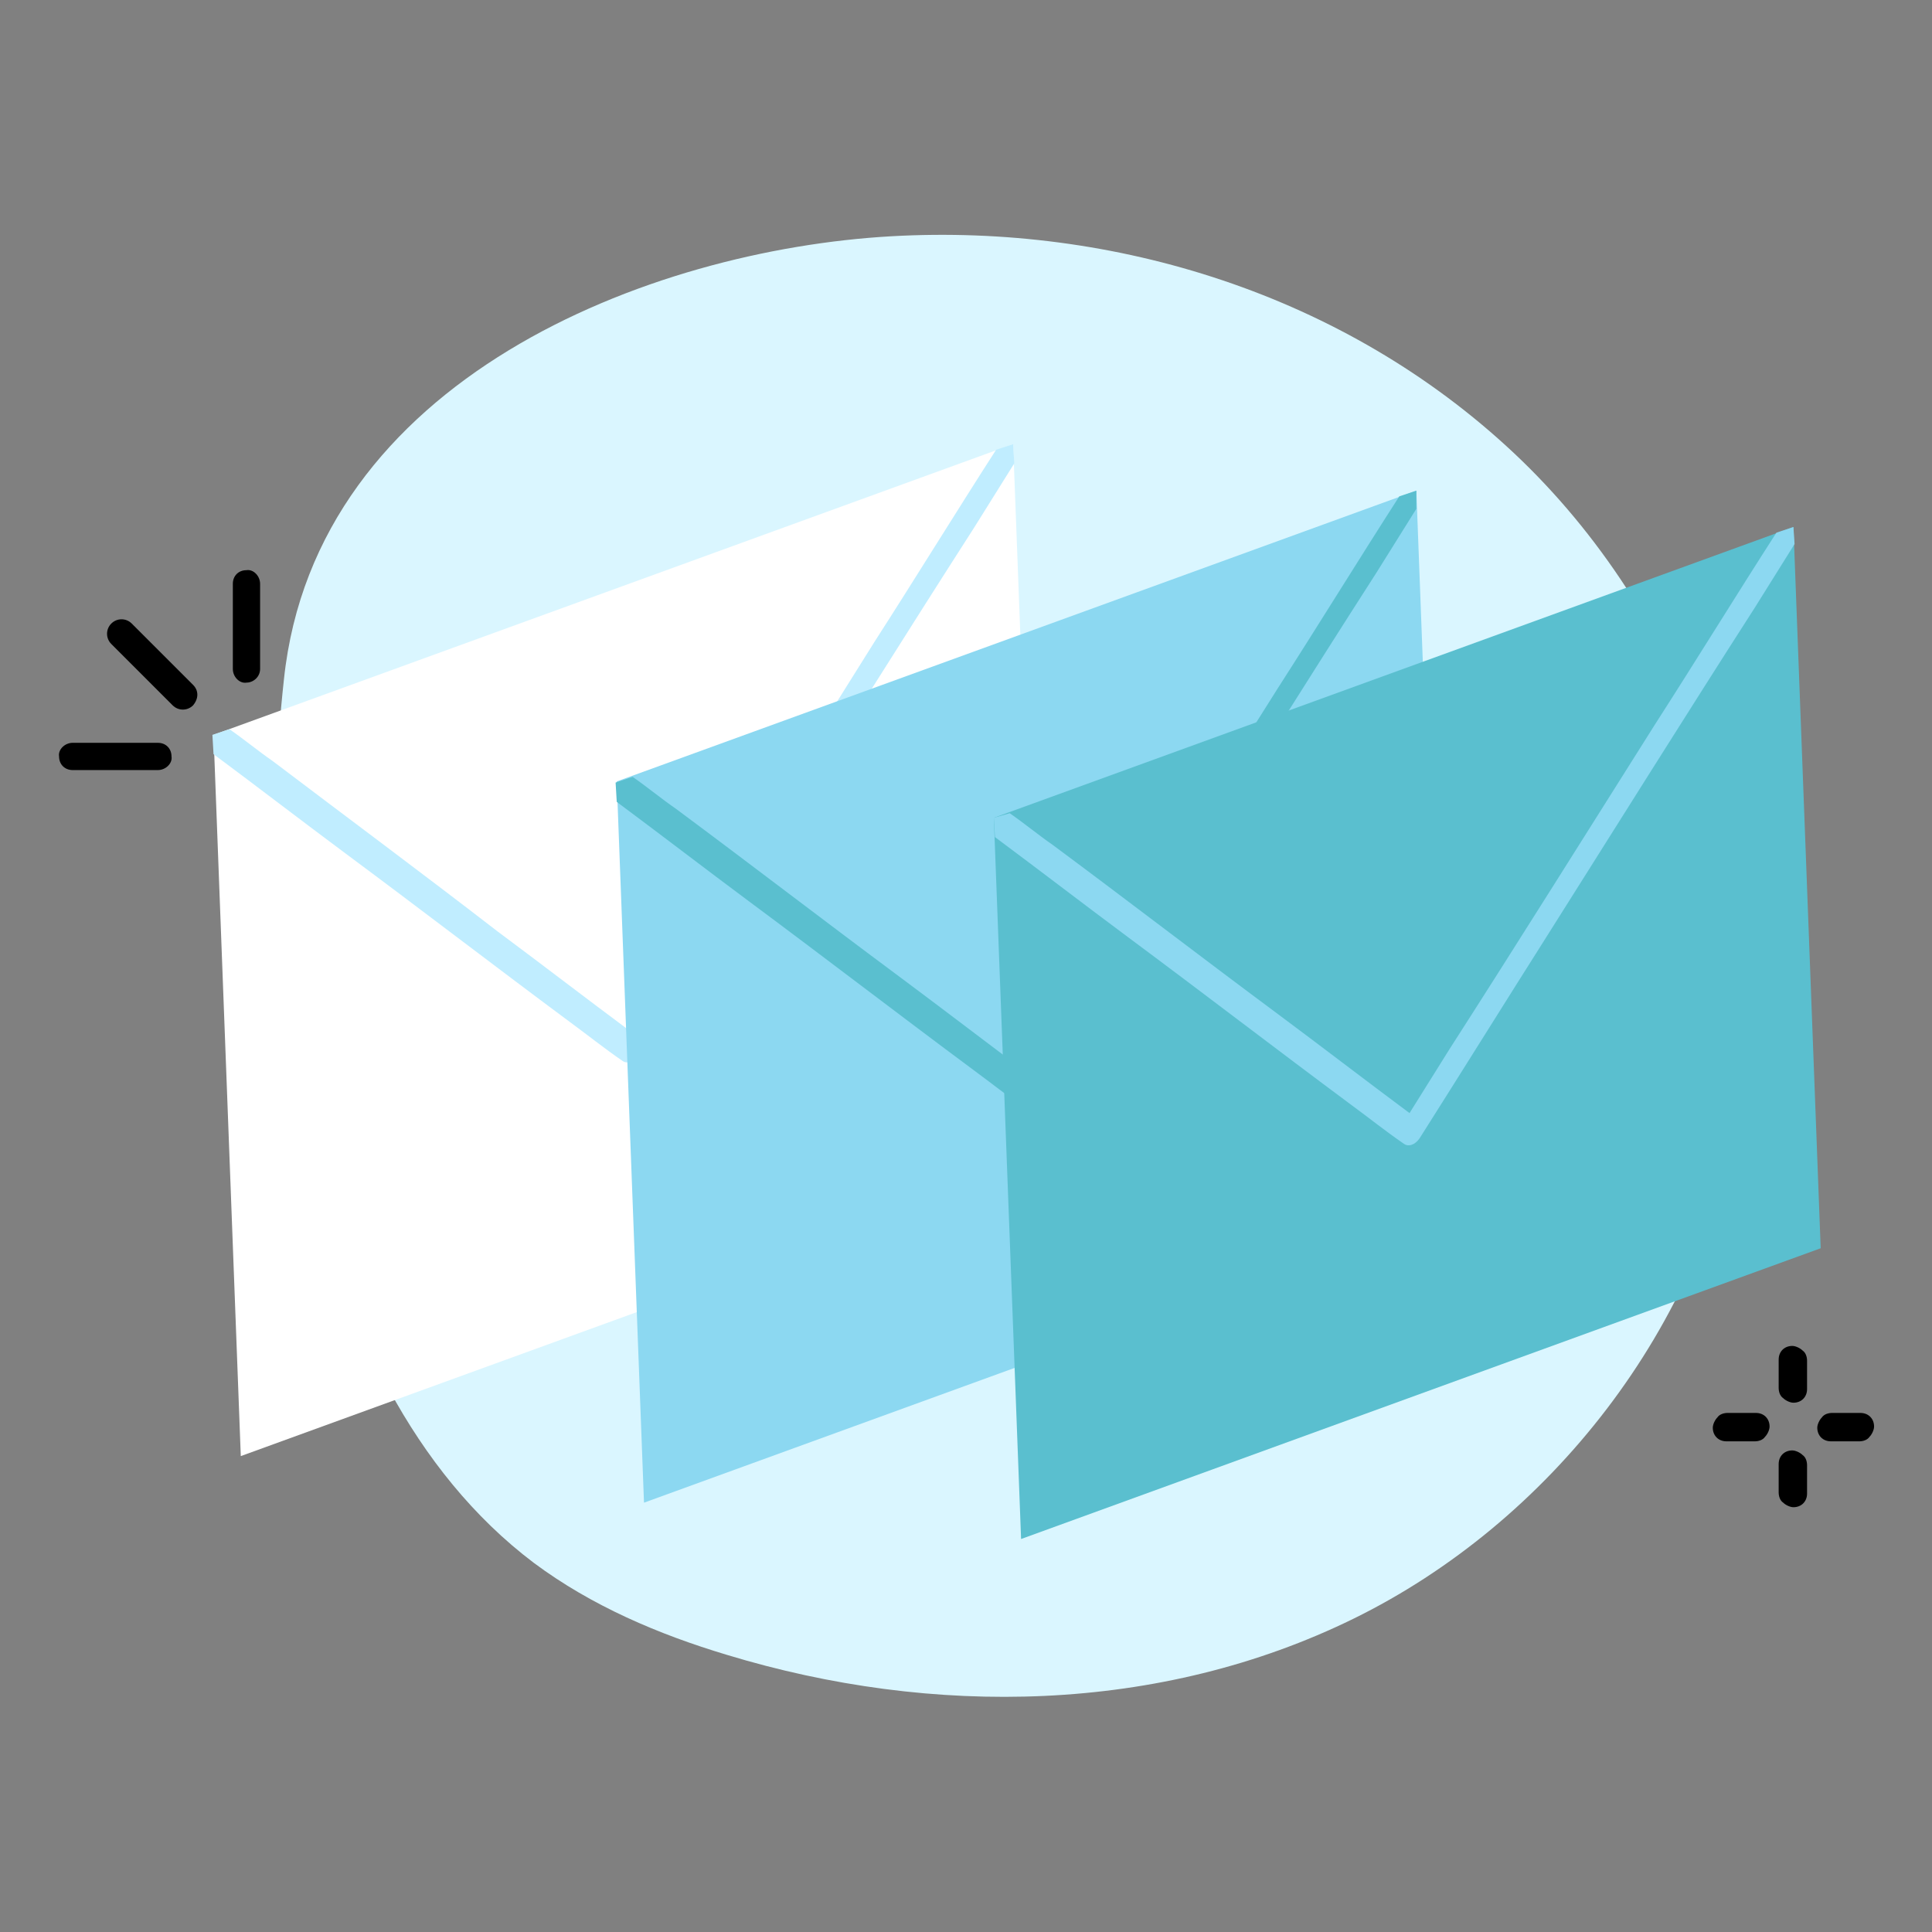 <?xml version="1.0" encoding="utf-8"?>
<!-- Generator: Adobe Illustrator 24.3.0, SVG Export Plug-In . SVG Version: 6.00 Build 0)  -->
<svg version="1.1" id="Laag_1" xmlns="http://www.w3.org/2000/svg" xmlns:xlink="http://www.w3.org/1999/xlink" x="0px" y="0px"
	 viewBox="0 0 170.1 170.1" style="enable-background:new 0 0 170.1 170.1;" xml:space="preserve">
<rect x="0" y="0" width="170.1" height="170.1" fill="#808080" stroke="none"/>
<style type="text/css">
	.st0{fill:#DAF6FF;}
	.st1{fill:#FFFFFF;}
	.st2{fill:#C0EDFF;}
	.st3{fill:#8CD8F1;}
	.st4{fill:#5ABFCF;}
</style>
<g>
	<path class="st0" d="M78.5,20.8c19.6-1.1,39.9,5.1,54.8,19.1s23.4,36.1,20,57c-3.2,20-17,37.2-34.1,45.6s-37.1,8.7-55.2,3.2
		c-6-1.8-11.9-4.3-17-8.1C25.8,121.6,22.2,85.4,25,59.8C27.8,33.4,57.1,22,78.5,20.8z"/>
	<polygon class="st1" points="91.6,102.6 21.2,128.2 18.8,64.7 89.2,39.1 	"/>
	<path class="st2" d="M89.2,39.1l-1.5,0.5c-3.6,5.6-7.1,11.3-10.7,16.9C71,66.1,65,75.6,59,85.2c-1.2,1.9-2.3,3.7-3.5,5.6
		c-3.9-2.9-7.8-5.9-11.7-8.8C37.2,76.9,30.6,72,24,67c-1.3-0.9-2.5-1.9-3.8-2.8l-1.5,0.5l0.1,1.7c3.9,2.9,7.8,5.9,11.7,8.8
		c6.6,4.9,13.1,9.9,19.7,14.8c1.5,1.1,3,2.3,4.6,3.4c0.4,0.3,1,0.1,1.4-0.5C60.1,87,63.9,81,67.7,75c6-9.5,12-19.1,18.1-28.6
		c1.2-1.9,2.3-3.7,3.5-5.6L89.2,39.1z"/>
	<polygon class="st3" points="127.1,106.7 56.7,132.3 54.3,68.8 124.7,43.2 	"/>
	<path class="st4" d="M124.7,43.2l-1.5,0.5c-3.6,5.6-7.1,11.3-10.7,16.9c-6,9.5-12,19.1-18.1,28.6c-1.2,1.9-2.3,3.7-3.5,5.6
		c-3.9-2.9-7.8-5.9-11.7-8.8c-6.6-4.9-13.1-9.9-19.7-14.8c-1.3-0.9-2.5-1.9-3.8-2.8l-1.5,0.5l0.1,1.7c3.9,2.9,7.8,5.9,11.7,8.8
		c6.6,4.9,13.1,9.9,19.7,14.8c1.5,1.1,3,2.3,4.6,3.4c0.4,0.3,1,0.1,1.4-0.5c3.8-6,7.6-12.1,11.4-18.1c6-9.5,12-19.1,18.1-28.6
		c1.2-1.9,2.3-3.7,3.5-5.6L124.7,43.2z"/>
	<g>
		<g>
			<g>
				<path d="M22.9,58.9c0-2.2,0-4.4,0-6.6c0-0.3,0-0.6,0-0.9c0-0.7-0.6-1.3-1.2-1.2c-0.7,0-1.2,0.5-1.2,1.2c0,2.2,0,4.4,0,6.6
					c0,0.3,0,0.6,0,0.9c0,0.7,0.6,1.3,1.2,1.2C22.3,60.1,22.9,59.6,22.9,58.9L22.9,58.9z"/>
			</g>
		</g>
		<g>
			<g>
				<path d="M17,60.3c-1.6-1.6-3.1-3.1-4.7-4.7c-0.2-0.2-0.4-0.4-0.7-0.7c-0.5-0.5-1.3-0.5-1.8,0c-0.5,0.5-0.5,1.3,0,1.8
					c1.6,1.6,3.1,3.1,4.7,4.7c0.2,0.2,0.4,0.4,0.7,0.7c0.5,0.5,1.3,0.5,1.8,0C17.5,61.5,17.5,60.8,17,60.3L17,60.3z"/>
			</g>
		</g>
		<g>
			<g>
				<path d="M13.9,65.4c-2.2,0-4.4,0-6.6,0c-0.3,0-0.6,0-0.9,0c-0.7,0-1.3,0.6-1.2,1.2c0,0.7,0.5,1.2,1.2,1.2c2.2,0,4.4,0,6.6,0
					c0.3,0,0.6,0,0.9,0c0.7,0,1.3-0.6,1.2-1.2C15.1,65.9,14.6,65.4,13.9,65.4L13.9,65.4z"/>
			</g>
		</g>
	</g>
	<g>
		<g>
			<g>
				<path d="M154.6,124.4c-0.7,0-1.5,0-2.2,0c-0.1,0-0.2,0-0.3,0c-0.3,0-0.7,0.1-0.9,0.4c-0.2,0.2-0.4,0.6-0.4,0.9
					c0,0.7,0.5,1.2,1.2,1.2c0.7,0,1.5,0,2.2,0c0.1,0,0.2,0,0.3,0c0.3,0,0.7-0.1,0.9-0.4c0.2-0.2,0.4-0.6,0.4-0.9
					C155.8,124.9,155.3,124.4,154.6,124.4L154.6,124.4z"/>
			</g>
		</g>
		<g>
			<g>
				<path d="M163.8,124.4c-0.7,0-1.5,0-2.2,0c-0.1,0-0.2,0-0.3,0c-0.3,0-0.7,0.1-0.9,0.4c-0.2,0.2-0.4,0.6-0.4,0.9
					c0,0.7,0.5,1.2,1.2,1.2c0.7,0,1.5,0,2.2,0c0.1,0,0.2,0,0.3,0c0.3,0,0.7-0.1,0.9-0.4c0.2-0.2,0.4-0.6,0.4-0.9
					C165,124.9,164.5,124.4,163.8,124.4L163.8,124.4z"/>
			</g>
		</g>
		<g>
			<g>
				<path d="M159.1,122.3c0-0.7,0-1.5,0-2.2c0-0.1,0-0.2,0-0.3c0-0.3-0.1-0.7-0.4-0.9c-0.2-0.2-0.6-0.4-0.9-0.4
					c-0.7,0-1.2,0.5-1.2,1.2c0,0.7,0,1.5,0,2.2c0,0.1,0,0.2,0,0.3c0,0.3,0.1,0.7,0.4,0.9c0.2,0.2,0.6,0.4,0.9,0.4
					C158.6,123.5,159.1,123,159.1,122.3L159.1,122.3z"/>
			</g>
		</g>
		<g>
			<g>
				<path d="M159.1,131.5c0-0.7,0-1.5,0-2.2c0-0.1,0-0.2,0-0.3c0-0.3-0.1-0.7-0.4-0.9c-0.2-0.2-0.6-0.4-0.9-0.4
					c-0.7,0-1.2,0.5-1.2,1.2c0,0.7,0,1.5,0,2.2c0,0.1,0,0.2,0,0.3c0,0.3,0.1,0.7,0.4,0.9c0.2,0.2,0.6,0.4,0.9,0.4
					C158.6,132.7,159.1,132.2,159.1,131.5L159.1,131.5z"/>
			</g>
		</g>
	</g>
	<polygon class="st4" points="160.3,109.9 89.9,135.5 87.5,72 157.9,46.4 	"/>
	<path class="st3" d="M157.9,46.4l-1.5,0.5c-3.6,5.6-7.1,11.3-10.7,16.9c-6,9.5-12,19.1-18.1,28.6c-1.2,1.9-2.3,3.7-3.5,5.6
		c-3.9-2.9-7.8-5.9-11.7-8.8c-6.6-4.9-13.1-9.9-19.7-14.8c-1.3-0.9-2.5-1.9-3.8-2.8L87.5,72l0.1,1.7c3.9,2.9,7.8,5.9,11.7,8.8
		c6.6,4.9,13.1,9.9,19.7,14.8c1.5,1.1,3,2.3,4.6,3.4c0.4,0.3,1,0.1,1.4-0.5c3.8-6,7.6-12.1,11.4-18.1c6-9.5,12-19.1,18.1-28.6
		c1.2-1.9,2.3-3.7,3.5-5.6L157.9,46.4z"/>
</g>
</svg>
